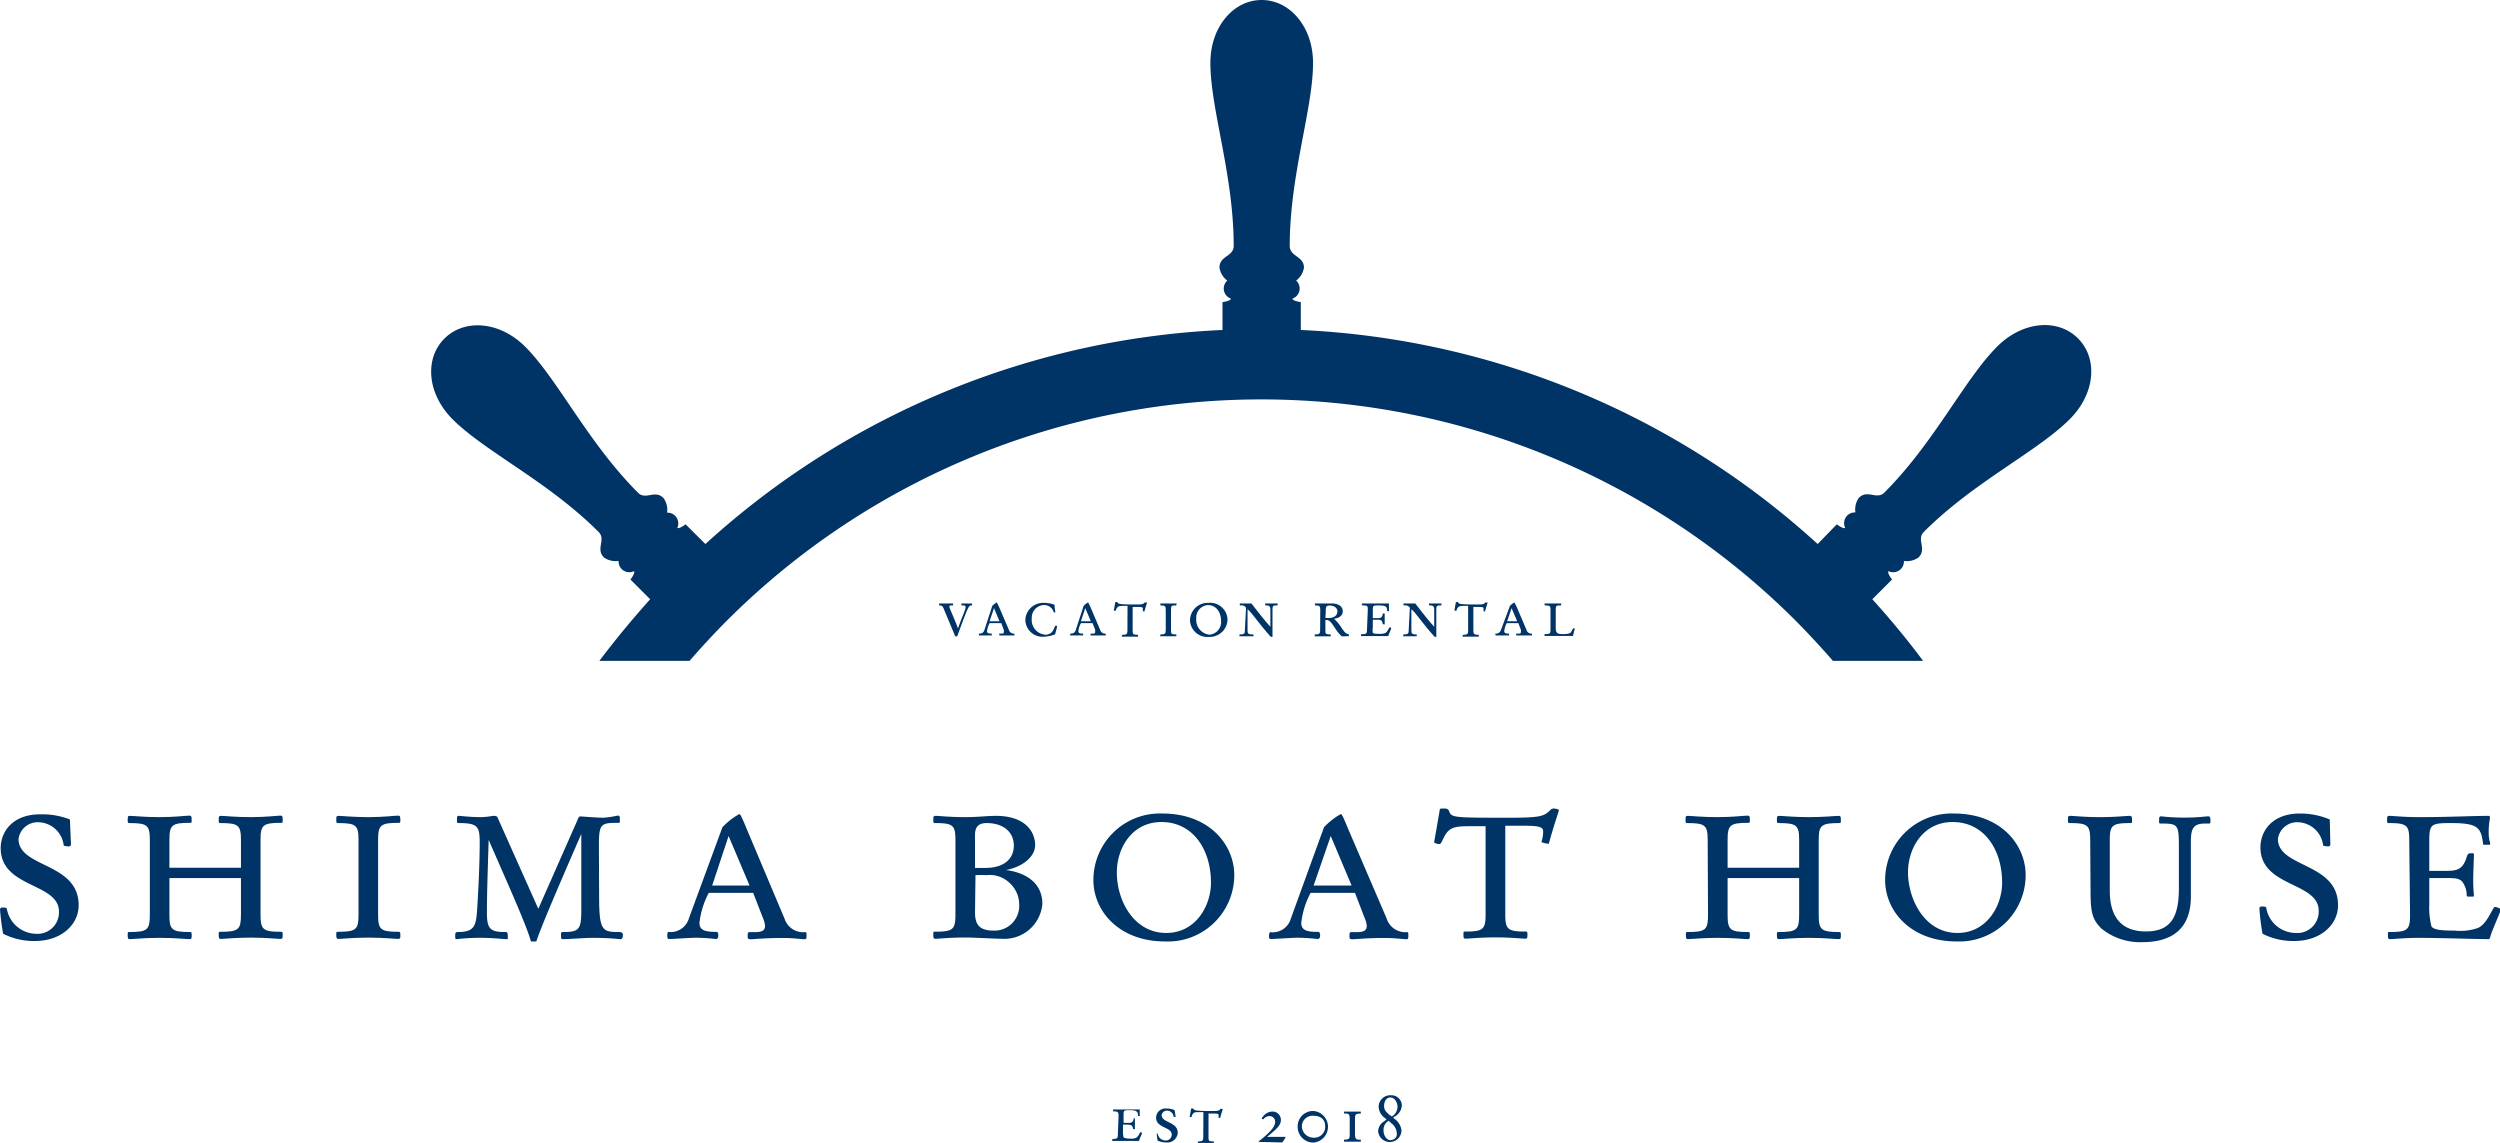 <svg xmlns="http://www.w3.org/2000/svg" viewBox="0 0 214.56 98.09"><defs><style>.cls-1{fill:#036;}</style></defs><g id="レイヤー_2" data-name="レイヤー 2"><g id="mv"><path class="cls-1" d="M6.09,72.44c0,.15-.07.2-.2.2a1.27,1.27,0,0,1-.42-.07,2.24,2.24,0,0,0-2.13-2A1.66,1.66,0,0,0,1.59,72c0,2.5,5.16,2,5.16,5.69,0,1.7-1.53,3.07-3.74,3.07a5.84,5.84,0,0,1-2.74-.62A18.41,18.41,0,0,1,0,78l.11-.11.16,0a.65.65,0,0,1,.31.06,2.59,2.59,0,0,0,2.48,2.19,1.84,1.84,0,0,0,2-1.9c0-2.5-5-2-5-5.45,0-1.39,1-2.9,3.38-2.9A6.49,6.49,0,0,1,6,70.33Z"/><path class="cls-1" d="M12.86,72.1c0-1.26-.2-1.46-1.73-1.46-.15,0-.17,0-.17-.26s0-.36.17-.36c.34,0,1.22.11,2.57.11S15.94,70,16.27,70c.16,0,.18.09.18.36s0,.26-.18.26c-1.53,0-1.73.2-1.73,1.46v2.39h6.14V72.1c0-1.26-.2-1.46-1.73-1.46-.16,0-.18,0-.18-.26s0-.36.18-.36c.33,0,1.22.11,2.57.11S23.75,70,24.09,70c.15,0,.17.09.17.36s0,.26-.17.26c-1.53,0-1.73.2-1.73,1.46v6.42c0,1.27.2,1.47,1.73,1.47.15,0,.17,0,.17.26s0,.35-.17.35c-.34,0-1.22-.11-2.57-.11s-2.24.11-2.57.11c-.16,0-.18-.08-.18-.35s0-.26.18-.26c1.53,0,1.73-.2,1.73-1.47V75.36H14.54v3.16c0,1.27.2,1.47,1.73,1.47.16,0,.18,0,.18.26s0,.35-.18.35c-.33,0-1.22-.11-2.57-.11s-2.23.11-2.57.11c-.15,0-.17-.08-.17-.35s0-.26.17-.26c1.53,0,1.73-.2,1.73-1.47Z"/><path class="cls-1" d="M30.77,72.1c0-1.26-.2-1.46-1.73-1.46-.15,0-.18,0-.18-.26s0-.36.18-.36c.33,0,1.22.11,2.57.11S33.85,70,34.18,70c.15,0,.18.09.18.36s0,.26-.18.26c-1.53,0-1.73.2-1.73,1.46v6.42c0,1.27.2,1.47,1.73,1.47.15,0,.18,0,.18.26s0,.35-.18.35c-.33,0-1.22-.11-2.57-.11s-2.24.11-2.57.11c-.15,0-.18-.08-.18-.35s0-.26.18-.26c1.53,0,1.73-.2,1.73-1.47Z"/><path class="cls-1" d="M51.42,76.91c0,2.92.25,3.08,1.66,3.08.31,0,.38.08.38.26s-.07.35-.16.35c-.28,0-.9-.11-2.45-.11-.62,0-2,.11-2.53.11-.13,0-.17,0-.17-.3s0-.31.22-.31c1.37,0,1.52-.27,1.52-1.91,0-2.19,0-4.38,0-6.51h0c-.93,2.15-3.41,7.8-3.86,9.23h-.46c-.42-1.52-2.35-5.75-3.63-8.72h0c-.06,2.08-.15,4.36-.15,6.27,0,1.33.26,1.64,1.53,1.64.2,0,.26,0,.26.35s0,.26-.15.26-1.26-.11-1.91-.11a17.62,17.62,0,0,0-2.32.11c-.11,0-.13,0-.13-.26s0-.35.24-.35c1.39,0,1.55-.51,1.64-1.93s.22-3.83.22-5.8c0-1.33-.2-1.62-1.75-1.62-.18,0-.2,0-.2-.22,0-.35,0-.4.16-.4s.93.11,1.92.11a6.22,6.22,0,0,0,1-.11c.29,0,.36,0,.45.25L46.2,78l3.3-7.48c.17-.43.2-.45.33-.45s1.35.11,2,.11A9.27,9.27,0,0,0,53,70c.15,0,.2,0,.2.33s0,.29-.18.29c-1.48,0-1.62.09-1.62,2Z"/><path class="cls-1" d="M62,71a6,6,0,0,1,1.44-1.13c.09,0,.16.09.69,1.38l3.21,7.61A1.67,1.67,0,0,0,69.09,80c.11,0,.13,0,.13.26s0,.35-.18.35-1-.11-1.81-.11c-1.66,0-2.48.11-2.79.11s-.27-.11-.27-.37.07-.24.27-.24.15,0,.33,0c.64,0,.89-.14.89-.56a2.4,2.4,0,0,0-.2-.7l-.82-2.11H60.83a7.19,7.19,0,0,0-.8,2.57c0,.69.56.78,1.53.78a.45.45,0,0,1,.09.26c0,.27-.09.35-.22.35a15.62,15.62,0,0,0-1.77-.11c-.31,0-2,.11-2.17.11s-.22,0-.22-.33a.61.61,0,0,1,.06-.28,1.64,1.64,0,0,0,1.8-1.18Zm-.88,5h3.21l-1.8-4.25Z"/><path class="cls-1" d="M82,72.1c0-1.26-.2-1.46-1.72-1.46-.16,0-.18,0-.18-.26s0-.36.18-.36c.33,0,1.21.11,2.56.11,1.07,0,1.91-.11,2.62-.11,2.7,0,3.38,1.53,3.38,2.5s-1,1.86-2.5,2.15v0c1.84.24,3.12,1.21,3.12,2.9a3.27,3.27,0,0,1-3.45,3c-.53,0-2.44-.11-3.17-.11-1.35,0-2.23.11-2.56.11-.16,0-.18-.08-.18-.35s0-.26.18-.26c1.52,0,1.72-.2,1.72-1.47Zm1.68,2.39h.87c1.59,0,2.46-.75,2.46-1.92s-.91-1.93-2.33-1.93c-.64,0-1,.27-1,1Zm0,3.83c0,1.11.45,1.55,1.62,1.55a2.12,2.12,0,0,0,2.17-2.25,2.5,2.5,0,0,0-.82-1.84,2.45,2.45,0,0,0-2-.67,8.65,8.65,0,0,0-.93,0Z"/><path class="cls-1" d="M99.77,69.82c4,0,6.16,2.66,6.16,5.29A5.7,5.7,0,0,1,100,80.8c-4,0-6.16-2.65-6.16-5.26A5.71,5.71,0,0,1,99.77,69.82Zm.33,10.25c2.53,0,3.83-2.34,3.83-4.31,0-2.86-1.55-5.21-4.25-5.21-2.52,0-3.83,2.22-3.83,4.34C95.85,77.24,97.27,80.07,100.1,80.07Z"/><path class="cls-1" d="M113.63,71a5.83,5.83,0,0,1,1.44-1.13c.09,0,.15.09.68,1.38L119,78.81A1.68,1.68,0,0,0,120.74,80c.11,0,.13,0,.13.26s0,.35-.18.35-1-.11-1.81-.11c-1.66,0-2.48.11-2.79.11s-.27-.11-.27-.37.07-.24.27-.24.15,0,.33,0c.64,0,.88-.14.88-.56a2.11,2.11,0,0,0-.2-.7l-.81-2.11h-3.81a7.19,7.19,0,0,0-.8,2.57c0,.69.55.78,1.53.78a.54.54,0,0,1,.09.26c0,.27-.09.35-.22.35a15.68,15.68,0,0,0-1.78-.11c-.31,0-2,.11-2.17.11s-.22,0-.22-.33A.61.61,0,0,1,109,80a1.62,1.62,0,0,0,1.79-1.18Zm-.89,5H116l-1.79-4.25Z"/><path class="cls-1" d="M127.5,70.91c-.55,0-1,0-1.48,0-1.39,0-1.75.18-2.21,1.18-.14.31-.2.35-.27.35a.89.89,0,0,1-.46-.13l.48-2.77c0-.11,0-.15.29-.15s.44,0,.53.26c.2.53.44.53,5.23.53,2.56,0,2.9-.13,3.41-.62a.41.41,0,0,1,.33-.17c.13,0,.44.06.44.15s-.49,1.46-.86,2.86a.19.19,0,0,1-.14,0,1.57,1.57,0,0,1-.5-.13,2.9,2.9,0,0,0,.15-.89c0-.31-.11-.51-1.48-.51l-1.77,0v7.61c0,1.27.2,1.47,1.72,1.47.16,0,.18,0,.18.26s0,.35-.18.35c-.33,0-1.21-.11-2.56-.11s-2.24.11-2.57.11c-.16,0-.18-.08-.18-.35s0-.26.18-.26c1.52,0,1.72-.2,1.72-1.47Z"/><path class="cls-1" d="M146.56,72.1c0-1.26-.2-1.46-1.73-1.46-.15,0-.17,0-.17-.26s0-.36.17-.36c.34,0,1.22.11,2.57.11S149.64,70,150,70c.16,0,.18.09.18.36s0,.26-.18.26c-1.53,0-1.73.2-1.73,1.46v2.39h6.14V72.1c0-1.26-.2-1.46-1.73-1.46-.15,0-.18,0-.18-.26s0-.36.18-.36c.33,0,1.22.11,2.57.11s2.23-.11,2.57-.11c.15,0,.17.09.17.36s0,.26-.17.26c-1.53,0-1.73.2-1.73,1.46v6.42c0,1.27.2,1.47,1.73,1.47.15,0,.17,0,.17.26s0,.35-.17.35c-.34,0-1.22-.11-2.57-.11s-2.24.11-2.57.11c-.15,0-.18-.08-.18-.35s0-.26.18-.26c1.53,0,1.73-.2,1.73-1.47V75.36h-6.14v3.16c0,1.27.2,1.47,1.73,1.47.16,0,.18,0,.18.26s0,.35-.18.35c-.33,0-1.22-.11-2.57-.11s-2.23.11-2.57.11c-.15,0-.17-.08-.17-.35s0-.26.17-.26c1.53,0,1.73-.2,1.73-1.47Z"/><path class="cls-1" d="M167.7,69.82c4,0,6.15,2.66,6.15,5.29a5.7,5.7,0,0,1-5.91,5.69c-4,0-6.15-2.65-6.15-5.26A5.71,5.71,0,0,1,167.7,69.82ZM168,80.07c2.52,0,3.83-2.34,3.83-4.31,0-2.86-1.55-5.21-4.25-5.21-2.52,0-3.83,2.22-3.83,4.34C163.78,77.24,165.2,80.07,168,80.07Z"/><path class="cls-1" d="M179.39,72.1c0-1.26-.2-1.46-1.73-1.46-.15,0-.18,0-.18-.26s0-.36.18-.36c.33,0,1.22.11,2.57.11s2.24-.11,2.57-.11c.15,0,.18.09.18.36s0,.26-.18.26c-1.53,0-1.73.2-1.73,1.46v4.34c0,2.53,1.24,3.5,3.1,3.5,2.21,0,2.83-1.33,2.83-3.72V72.68c0-1.93-.08-2-1.55-2-.13,0-.15,0-.15-.24s0-.38.18-.38a16.61,16.61,0,0,0,2,.11c1.26,0,1.81-.11,2.06-.11.09,0,.17.07.17.33s0,.29-.13.29l-.31,0c-1,0-1.24.38-1.24,1.55v4.72c0,2.83-1.7,3.91-4.16,3.91a5.28,5.28,0,0,1-3.52-1.17c-.75-.75-.93-1.33-.93-3.14Z"/><path class="cls-1" d="M200,72.44c0,.15-.07.2-.2.2a1.27,1.27,0,0,1-.42-.07,2.24,2.24,0,0,0-2.13-2A1.66,1.66,0,0,0,195.5,72c0,2.5,5.16,2,5.16,5.69,0,1.7-1.53,3.07-3.74,3.07a5.84,5.84,0,0,1-2.74-.62,18.41,18.41,0,0,1-.27-2.23l.11-.11.16,0a.65.65,0,0,1,.31.06A2.58,2.58,0,0,0,197,80.07a1.84,1.84,0,0,0,2-1.9c0-2.5-5-2-5-5.45,0-1.39,1-2.9,3.38-2.9a6.49,6.49,0,0,1,2.57.51Z"/><path class="cls-1" d="M206.77,72.1c0-1.26-.2-1.46-1.73-1.46-.15,0-.17,0-.17-.26s0-.36.17-.36c.34,0,1.22.11,2.57.11,2.59,0,4.63-.11,6-.11.07,0,.09.09.09.2a6.33,6.33,0,0,0-.11,1.35,2.76,2.76,0,0,0,.11.73.46.46,0,0,1,0,.2h-.58c-.18-1.41-.35-1.86-2.72-1.86-1.77,0-1.91.07-1.91,1.55v2.55h1.46c.91,0,1.42-.11,1.75-1.18.09-.28.14-.33.4-.33s.22,0,.22.14c0,.33-.06,1.61-.06,2.19,0,.75.06,1.15.06,1.28s0,.11-.31.11-.31,0-.31-.15a1.89,1.89,0,0,0-.42-1.18c-.26-.2-.44-.26-1.17-.26h-1.62v2.32a6.29,6.29,0,0,0,.2,1.86c.25.22.6.33,2,.33a4.59,4.59,0,0,0,1.95-.22c.82-.31,1.29-1.81,1.48-1.81s.51.15.51.24-.75,1.79-.86,2.17-.11.35-.24.35c-.91,0-4.32-.11-5.85-.11-1.35,0-2.23.11-2.57.11-.15,0-.17-.08-.17-.35s0-.26.17-.26c1.53,0,1.73-.2,1.73-1.47Z"/><path class="cls-1" d="M81,52.26c-.1-.25-.17-.3-.4-.3,0,0,0,0,0-.08s0-.09,0-.09.27,0,.59,0,.52,0,.6,0,0,0,0,.08,0,.09,0,.09c-.27,0-.31,0-.31.12s.39.91.74,1.86h0c.32-.95.65-1.62.65-1.8s-.06-.18-.36-.18c0,0,0,0,0-.09s0-.08,0-.08.19,0,.47,0a3.79,3.79,0,0,0,.45,0s0,0,0,.08,0,.09-.06.09c-.24,0-.28.1-1.22,2.65,0,0,0,0-.08,0s-.06,0-.09,0Z"/><path class="cls-1" d="M85.16,52a1.57,1.57,0,0,1,.39-.3s0,0,.18.36l.86,2a.44.44,0,0,0,.47.32s0,0,0,.07,0,.09,0,.09-.26,0-.49,0c-.44,0-.66,0-.74,0s-.07,0-.07-.1,0-.06.07-.06h.09c.17,0,.23,0,.23-.15a.44.44,0,0,0,0-.18l-.22-.57h-1a1.86,1.86,0,0,0-.22.69c0,.18.15.21.41.21a.12.12,0,0,1,0,.07c0,.07,0,.09,0,.09a4.44,4.44,0,0,0-.48,0l-.57,0s-.06,0-.06-.09a.15.15,0,0,1,0-.07c.23,0,.39-.05.48-.32Zm-.23,1.32h.85l-.47-1.13Z"/><path class="cls-1" d="M90.44,52.56a.85.85,0,0,0-.89-.63,1.09,1.09,0,0,0-1,1.16,1.27,1.27,0,0,0,1.13,1.38.72.72,0,0,0,.73-.42l.15-.34.16,0c0,.18-.11.48-.16.72a2.63,2.63,0,0,1-.9.21A1.48,1.48,0,0,1,88,53.26a1.52,1.52,0,0,1,1.57-1.52,2.68,2.68,0,0,1,.93.16,5.89,5.89,0,0,0,.08.66Z"/><path class="cls-1" d="M93,52a1.41,1.41,0,0,1,.39-.3s0,0,.18.36l.85,2a.45.45,0,0,0,.48.32s0,0,0,.07,0,.09,0,.09-.26,0-.49,0c-.44,0-.66,0-.74,0s-.07,0-.07-.1,0-.06.07-.06h.09c.17,0,.23,0,.23-.15a.71.71,0,0,0,0-.18l-.22-.57h-1a1.86,1.86,0,0,0-.22.69c0,.18.15.21.41.21a.12.12,0,0,1,0,.07c0,.07,0,.09-.06.09a3.91,3.91,0,0,0-.47,0l-.58,0s0,0,0-.09a.15.15,0,0,1,0-.07c.23,0,.39-.05.48-.32Zm-.23,1.32h.85l-.48-1.13Z"/><path class="cls-1" d="M96.77,52l-.4,0c-.37,0-.46.05-.59.32,0,.08,0,.09-.07.09a.27.27,0,0,1-.12,0l.13-.74s0,0,.08,0,.11,0,.14.07.12.14,1.39.14c.68,0,.77,0,.91-.17a.11.11,0,0,1,.09,0s.12,0,.12,0-.13.39-.23.76h0l-.14,0a.86.86,0,0,0,0-.24c0-.08,0-.14-.4-.14l-.47,0v2c0,.33,0,.39.46.39,0,0,0,0,0,.07s0,.09,0,.09-.33,0-.69,0-.59,0-.68,0,0,0,0-.09,0-.07,0-.07c.41,0,.46-.06.46-.39Z"/><path class="cls-1" d="M100.05,52.34c0-.33-.06-.38-.46-.38,0,0,0,0,0-.08s0-.09,0-.09.32,0,.68,0,.6,0,.69,0,0,0,0,.09,0,.08,0,.08c-.41,0-.46,0-.46.38v1.72c0,.33,0,.39.46.39,0,0,0,0,0,.07s0,.09,0,.09-.33,0-.69,0-.6,0-.68,0,0,0,0-.09,0-.07,0-.07c.4,0,.46-.06.46-.39Z"/><path class="cls-1" d="M103.71,51.74a1.49,1.49,0,0,1,1.64,1.41,1.52,1.52,0,0,1-1.58,1.51,1.49,1.49,0,0,1-1.64-1.4A1.52,1.52,0,0,1,103.71,51.74Zm.09,2.73a1.09,1.09,0,0,0,1-1.15c0-.76-.41-1.39-1.13-1.39a1.07,1.07,0,0,0-1,1.16A1.27,1.27,0,0,0,103.8,54.47Z"/><path class="cls-1" d="M106.94,52.16a.45.45,0,0,0-.46-.2c-.07,0-.08,0-.08-.08s0-.09.08-.09.2,0,.48,0,.35,0,.39,0l.05,0c.59.75,1.06,1.38,1.63,2V52.34c0-.3-.09-.38-.39-.38,0,0-.06,0-.06-.09s0-.08.06-.08.32,0,.54,0,.45,0,.47,0,0,0,0,.08,0,.09-.11.09c-.3,0-.33.06-.33.38v2.32h-.14c-1-1.1-1.82-2.33-2-2.35v1.75c0,.33.06.39.46.39.05,0,.05,0,.05.07s0,.09-.05.09-.32,0-.58,0-.48,0-.57,0,0,0,0-.09,0-.07,0-.07c.41,0,.46-.06.46-.39Z"/><path class="cls-1" d="M113.31,52.34c0-.33-.06-.38-.46-.38,0,0,0,0,0-.08s0-.09,0-.09.32,0,.68,0,.49,0,.76,0c.6,0,.95.27.95.67s-.33.58-.75.65a3.29,3.29,0,0,1,.65.78c.31.45.41.53.62.53,0,0,0,0,0,.07s0,.12,0,.12a1.2,1.2,0,0,0-.31,0c-.13,0-.25,0-.3,0a3,3,0,0,1-.51-.61c-.5-.76-.56-.79-.89-.79v.85c0,.33,0,.39.46.39,0,0,0,0,0,.07s0,.09,0,.09-.33,0-.69,0-.59,0-.68,0,0,0,0-.09,0-.07,0-.07c.4,0,.46-.06.46-.39Zm.45.7H114c.56,0,.78-.26.78-.57s-.3-.5-.65-.5-.35.12-.35.61C113.75,52.86,113.76,53,113.76,53Z"/><path class="cls-1" d="M117.39,52.34c0-.33,0-.38-.46-.38,0,0-.05,0-.05-.08s0-.09.05-.09.32,0,.68,0c.69,0,1.24,0,1.6,0,0,0,0,0,0,.05a1.77,1.77,0,0,0,0,.36.8.8,0,0,0,0,.2.43.43,0,0,1,0,.05h-.16c0-.38-.09-.49-.72-.49-.48,0-.51,0-.51.41v.68h.39c.24,0,.38,0,.46-.32,0-.07,0-.08.11-.08s.06,0,.06,0,0,.43,0,.59,0,.3,0,.34,0,0-.08,0-.09,0-.09,0a.54.54,0,0,0-.11-.32c-.07-.05-.12-.07-.31-.07h-.43v.62a1.7,1.7,0,0,0,0,.5c.07.06.16.09.53.09a1.38,1.38,0,0,0,.52-.06c.21-.08.34-.49.39-.49s.14,0,.14.07-.2.48-.23.58,0,.09-.07.09l-1.56,0c-.36,0-.59,0-.68,0s-.05,0-.05-.09,0-.07.05-.07c.41,0,.46-.06.46-.39Z"/><path class="cls-1" d="M121,52.16a.45.45,0,0,0-.46-.2c-.07,0-.09,0-.09-.08s0-.09.09-.09.2,0,.47,0,.36,0,.39,0,0,0,.06,0c.59.75,1.06,1.38,1.63,2V52.34c0-.3-.09-.38-.39-.38,0,0-.06,0-.06-.09s0-.08.06-.08.31,0,.53,0,.46,0,.48,0,0,0,0,.08,0,.09-.11.09c-.3,0-.33.06-.33.38v2.32h-.14c-1-1.1-1.82-2.33-2-2.35v1.75c0,.33.06.39.46.39,0,0,0,0,0,.07s0,.09,0,.09-.32,0-.58,0-.48,0-.57,0,0,0,0-.09,0-.07,0-.07c.41,0,.46-.06.46-.39Z"/><path class="cls-1" d="M126,52l-.39,0c-.37,0-.47.05-.59.32,0,.08,0,.09-.07.09a.31.31,0,0,1-.13,0l.13-.74s0,0,.08,0,.12,0,.14.07.12.14,1.4.14c.68,0,.77,0,.9-.17a.14.14,0,0,1,.09,0s.12,0,.12,0-.13.39-.23.76h0l-.13,0a.8.8,0,0,0,0-.24c0-.08,0-.14-.39-.14l-.48,0v2c0,.33.06.39.46.39,0,0,0,0,0,.07s0,.09,0,.09-.32,0-.68,0-.6,0-.69,0,0,0,0-.09,0-.07,0-.07c.41,0,.46-.06.46-.39Z"/><path class="cls-1" d="M129.59,52a1.54,1.54,0,0,1,.38-.3s0,0,.19.36l.85,2a.44.44,0,0,0,.47.32s0,0,0,.07,0,.09-.05.09-.25,0-.48,0c-.45,0-.66,0-.75,0s-.07,0-.07-.1,0-.06.07-.06h.09c.17,0,.24,0,.24-.15a.71.71,0,0,0,0-.18l-.22-.57h-1a2,2,0,0,0-.21.69c0,.18.15.21.41.21a.12.12,0,0,1,0,.07c0,.07,0,.09-.06.09a3.91,3.91,0,0,0-.47,0l-.58,0s-.06,0-.06-.09a.14.14,0,0,1,0-.07.44.44,0,0,0,.48-.32Zm-.24,1.32h.86l-.48-1.13Z"/><path class="cls-1" d="M135,54.58a.06.06,0,0,1-.06,0c-.1,0-.63,0-1.65,0-.36,0-.59,0-.68,0s-.05,0-.05-.09,0-.07.05-.07c.41,0,.46-.06.46-.39V52.34c0-.33-.05-.38-.46-.38,0,0-.05,0-.05-.08s0-.09.05-.09.32,0,.68,0,.6,0,.69,0,0,0,0,.09,0,.08,0,.08c-.41,0-.46,0-.46.38V53.9c0,.43.15.52.58.52.59,0,.71-.09.78-.25l.13-.24s0,0,0,0,.15,0,.15,0a.71.71,0,0,1-.05.18Z"/><path class="cls-1" d="M51.37,45.65c.67.66-.28,1.45.46,2.19a1.71,1.71,0,0,0,1.26.3.92.92,0,0,0,1.32.88c.14.14-.3.72-.3.72l1.69,1.69Q53.49,54,51.44,56.72h7.74q1.53-1.77,3.2-3.45a64.88,64.88,0,0,1,91.73,0q1.66,1.68,3.2,3.45h7.74c-1.37-1.84-2.83-3.6-4.36-5.29l1.69-1.69s-.44-.58-.3-.72a.92.92,0,0,0,1.32-.88,1.71,1.71,0,0,0,1.26-.3c.74-.74-.21-1.53.45-2.19,4.32-4.32,9.74-6.88,12.53-9.68,2.2-2.2,2.42-5.21.7-6.93s-4.73-1.5-6.93.7c-2.8,2.79-5.37,8.21-9.68,12.53-.66.66-1.45-.29-2.19.45a1.71,1.71,0,0,0-.3,1.26.92.92,0,0,0-.88,1.32c-.14.14-.72-.3-.72-.3L156,46.69a70.6,70.6,0,0,0-44.36-18.37V25.93s-.72-.1-.72-.3a.92.92,0,0,0,.32-1.55,1.72,1.72,0,0,0,.67-1.11c0-1-1.22-.93-1.22-1.87,0-6.1,2-11.75,2-15.7,0-3.11-2-5.4-4.41-5.4s-4.4,2.29-4.4,5.4c0,3.95,2,9.6,2,15.7,0,.94-1.22.83-1.22,1.87a1.72,1.72,0,0,0,.67,1.11.92.92,0,0,0,.31,1.55c0,.2-.72.3-.72.3v2.39A70.59,70.59,0,0,0,60.54,46.69L58.84,45s-.57.44-.71.3A.92.92,0,0,0,57.25,44a1.69,1.69,0,0,0-.31-1.26c-.73-.74-1.52.21-2.18-.45-4.32-4.32-6.89-9.74-9.68-12.53-2.2-2.2-5.22-2.42-6.94-.7s-1.49,4.73.71,6.93C41.64,38.77,47.06,41.33,51.37,45.65Z"/><path class="cls-1" d="M96,95.77c0-.33-.06-.39-.47-.39,0,0,0,0,0-.07s0-.09,0-.09.33,0,.69,0c.69,0,1.23,0,1.6,0,0,0,0,0,0,0a1.54,1.54,0,0,0,0,.36.91.91,0,0,0,0,.2.07.07,0,0,1,0,0h-.15c0-.38-.1-.5-.73-.5-.47,0-.51,0-.51.42v.67h.39c.25,0,.38,0,.47-.31,0-.08,0-.09.11-.09s0,0,0,0,0,.43,0,.58,0,.31,0,.35,0,0-.08,0-.08,0-.08,0a.51.51,0,0,0-.11-.31c-.07,0-.12-.07-.32-.07h-.43v.62a1.65,1.65,0,0,0,.06.5c.06,0,.16.08.52.08a1.16,1.16,0,0,0,.52-.06c.22-.08.34-.48.4-.48s.13,0,.13.07-.2.47-.23.57,0,.1-.06.1l-1.56,0c-.36,0-.6,0-.69,0s0,0,0-.1,0-.07,0-.07c.41,0,.47-.05.47-.39Z"/><path class="cls-1" d="M100.9,95.86s0,0-.05,0h-.12a.58.58,0,0,0-.56-.54.45.45,0,0,0-.47.39c0,.67,1.38.54,1.38,1.52a.9.9,0,0,1-1,.82,1.72,1.72,0,0,1-.73-.16,3.41,3.41,0,0,1-.07-.6l0,0h0a.13.13,0,0,1,.08,0,.68.68,0,0,0,.66.59.5.5,0,0,0,.54-.51c0-.67-1.34-.54-1.34-1.45a.8.8,0,0,1,.91-.78,1.61,1.61,0,0,1,.68.14Z"/><path class="cls-1" d="M103.28,95.45h-.4c-.37,0-.46,0-.59.31,0,.09-.05.1-.07.1a.19.19,0,0,1-.12,0l.13-.73s0,0,.07,0,.12,0,.15.07.11.15,1.39.15c.68,0,.77,0,.91-.17s0,0,.09,0,.11,0,.11,0-.13.39-.23.76h0a.38.38,0,0,1-.14,0,.7.7,0,0,0,0-.23c0-.09,0-.14-.39-.14h-.47v2c0,.34,0,.39.46.39,0,0,0,0,0,.07s0,.1,0,.1-.33,0-.69,0-.59,0-.68,0,0,0,0-.1,0-.07,0-.07c.4,0,.46-.05.46-.39Z"/><path class="cls-1" d="M108,98C108,98,108,98,108,98s0,0,.1-.11l.09-.06c1-.81,1.25-1.21,1.25-1.56a.48.48,0,0,0-.52-.48.61.61,0,0,0-.42.19c-.07.08-.08.08-.09.08s-.11,0-.11-.08,0-.05.12-.18a1,1,0,0,1,.76-.4.71.71,0,0,1,.75.73c0,.38-.24.64-.86,1.17l-.32.27a.84.84,0,0,0,.21,0c.64,0,1.35,0,1.38,0s0,0,0,0a1.69,1.69,0,0,1-.3.48Z"/><path class="cls-1" d="M112.73,95.35a1.36,1.36,0,0,1,0,2.71,1.35,1.35,0,0,1-1.36-1.36A1.32,1.32,0,0,1,112.73,95.35Zm0,2.29a.93.93,0,0,0,1-1c0-.64-.48-.88-1-.88a.92.92,0,0,0-1,.89A1,1,0,0,0,112.73,97.64Z"/><path class="cls-1" d="M115.84,96c0-.31-.08-.42-.27-.43l-.22,0s0,0,0-.08,0-.09,0-.09h1.44s0,0,0,.1,0,.07,0,.07c-.46,0-.5.08-.5.46v1.35c0,.3.09.42.28.43l.22,0s0,0,0,.08,0,.09,0,.09h-1.44s0,0,0-.1,0-.07,0-.07c.45,0,.49-.08.49-.46Z"/><path class="cls-1" d="M119.38,94a.89.89,0,0,1,.93.9,1.2,1.2,0,0,1-.61.93c-.12.06-.12.08-.12.09s0,0,.08.09a1.41,1.41,0,0,1,.62,1,1,1,0,0,1-1,1,1,1,0,0,1-1-.91,1,1,0,0,1,.47-.83c.21-.16.24-.19.24-.2s0,0-.12-.11a1.24,1.24,0,0,1-.55-1A1,1,0,0,1,119.38,94Zm0,3.84a.51.51,0,0,0,.5-.58,1.13,1.13,0,0,0-.45-.84,1.86,1.86,0,0,0-.27-.23s0,0-.17.14a.92.92,0,0,0-.25.66C118.73,97.45,119,97.86,119.37,97.86Zm-.08-2.14c.12.11.14.11.16.11s0,0,.14-.09a1,1,0,0,0,.34-.71c0-.38-.23-.82-.61-.82s-.54.38-.54.71S118.88,95.37,119.29,95.72Z"/></g></g></svg>